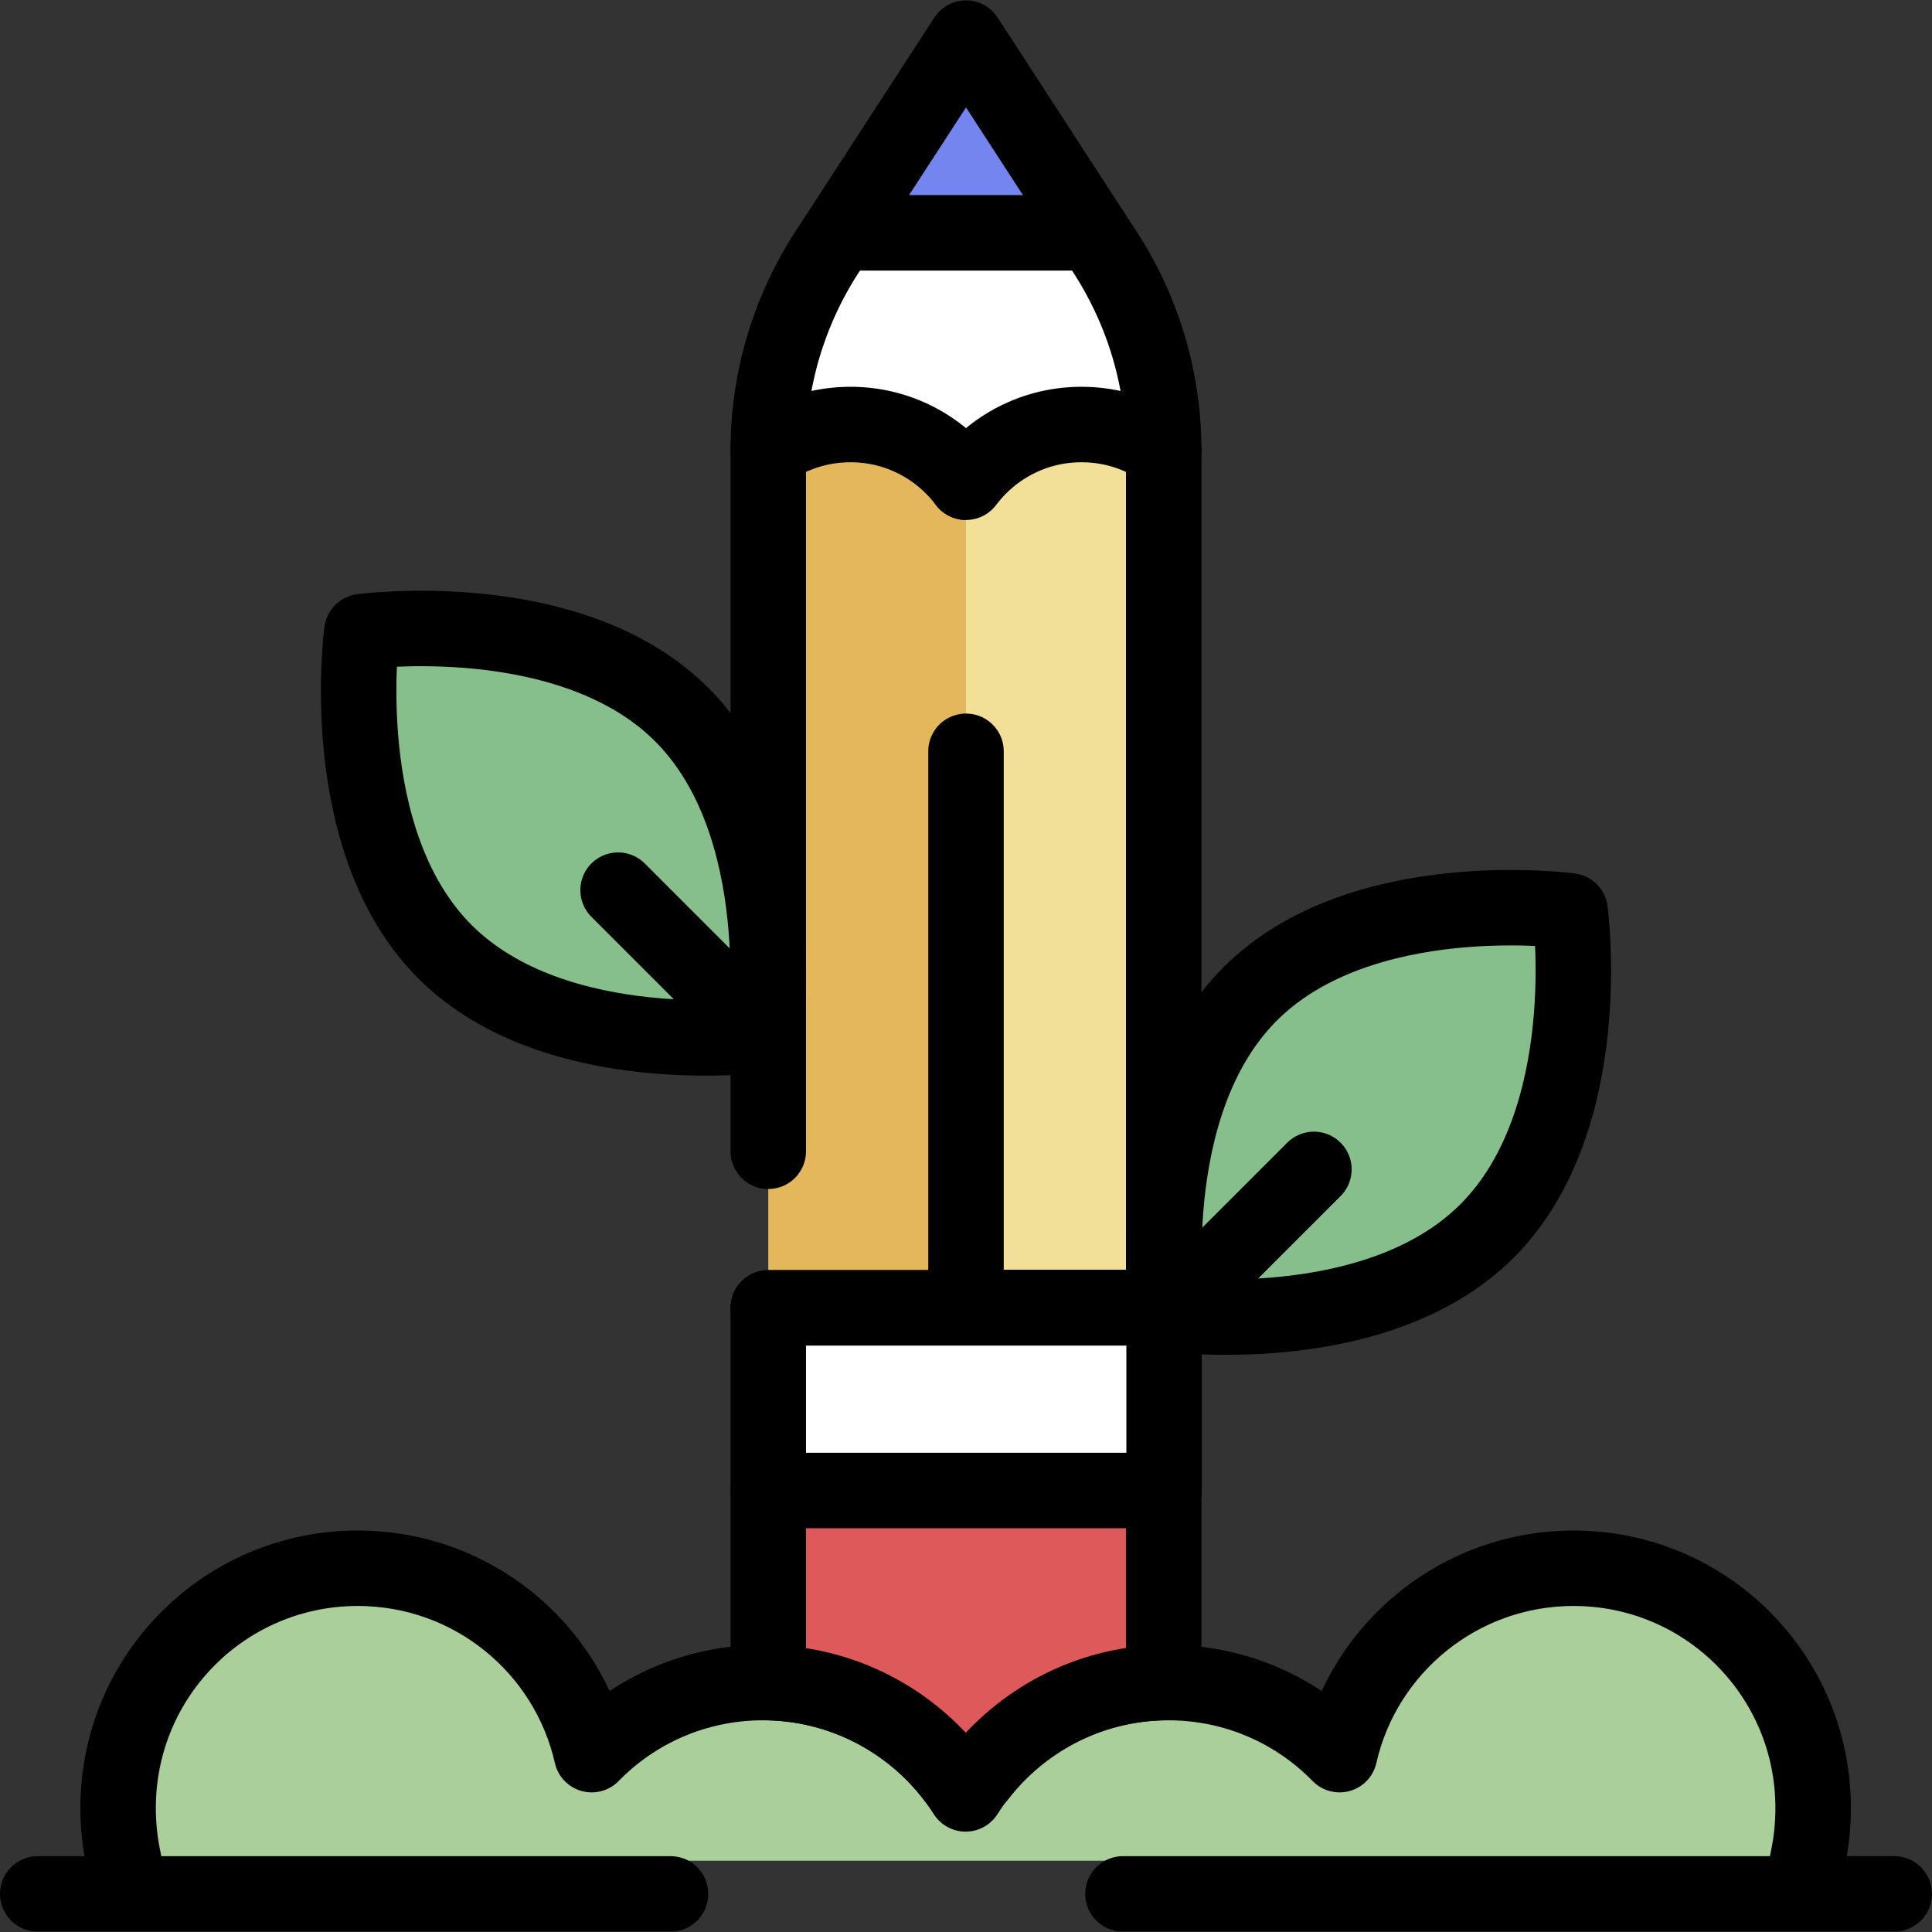 <svg xmlns="http://www.w3.org/2000/svg" xmlns:xlink="http://www.w3.org/1999/xlink" x="0px" y="0px" viewBox="0 0 512 512" style="enable-background:new 0 0 512 512;" xml:space="preserve">
<rect x="0" y="0" width="512" height="512" fill="#333333" stroke="none"/>
<style type="text/css">
	.st0{fill:#7585F0;stroke:#000000;stroke-width:20;stroke-linecap:round;stroke-linejoin:round;stroke-miterlimit:10;}
	.st1{fill:none;stroke:#000000;stroke-width:20;stroke-linecap:round;stroke-linejoin:round;stroke-miterlimit:10;}
	.st2{fill:#FFFFFF;}
	.st3{fill:#E4B75C;stroke:#000000;stroke-width:20;stroke-linecap:round;stroke-linejoin:round;stroke-miterlimit:10;}
	.st4{fill:#DE5A5A;stroke:#000000;stroke-width:20;stroke-linecap:round;stroke-linejoin:round;stroke-miterlimit:10;}
	.st5{fill:#D4F4FF;}
	.st6{fill:#D4F4FF;stroke:#000000;stroke-width:20;stroke-linecap:round;stroke-linejoin:round;stroke-miterlimit:10;}
	.st7{fill:#F2DF98;stroke:#000000;stroke-width:20;stroke-linecap:round;stroke-linejoin:round;stroke-miterlimit:10;}
	.st8{fill:#FFFFFF;stroke:#000000;stroke-width:20;stroke-linecap:round;stroke-linejoin:round;stroke-miterlimit:10;}
	.st9{fill:#87BF8C;stroke:#000000;stroke-width:20;stroke-linecap:round;stroke-linejoin:round;stroke-miterlimit:10;}
	.st10{fill:#7585F0;}
	.st11{fill:#EDD4B4;stroke:#000000;stroke-width:20;stroke-linecap:round;stroke-linejoin:round;stroke-miterlimit:10;}
	.st12{fill:#E4B75C;}
	.st13{fill:#AACF9A;stroke:#000000;stroke-width:20;stroke-linecap:round;stroke-linejoin:round;stroke-miterlimit:10;}
	.st14{fill:#E8C673;stroke:#000000;stroke-width:20;stroke-linecap:round;stroke-linejoin:round;stroke-miterlimit:10;}
	.st15{fill:#F2DF98;}
	.st16{fill:#D0524E;stroke:#000000;stroke-width:20;stroke-linecap:round;stroke-linejoin:round;stroke-miterlimit:10;}
	.st17{fill:#87BF8C;}
	.st18{fill:#AACF9A;}
	.st19{fill:#DE5A5A;}
	.st20{fill:#E8C673;}
	.st21{fill:#7ACBAA;}
	.st22{fill:#EFCDC2;}
	.st23{fill:#6B7DFA;stroke:#000000;stroke-width:20;stroke-linecap:round;stroke-linejoin:round;stroke-miterlimit:10;}
</style>
<g id="GUIDELINES">
</g>
<g id="ICON_1_">
	<g>
		<g>
			<g>
				<path class="st8" d="M308.4,119.3L308.4,119.3c0-18.6-5.4-36.8-15.5-52.4l-3.4-5.2h-67l-3.4,5.2c-10.1,15.6-15.5,33.8-15.5,52.4      v0"></path>
				<g>
					<path class="st12" d="M256,127.8c-7-9.3-18.1-15.3-30.6-15.3c-8.1,0-15.6,2.5-21.8,6.8v227.2H256"></path>
					<line class="st1" x1="203.6" y1="346.6" x2="256" y2="346.6"></line>
					<path class="st1" d="M256,127.8c-7-9.3-18.1-15.3-30.6-15.3c-8.1,0-15.6,2.5-21.8,6.8v185.8"></path>
					<path class="st7" d="M256,199.1v147.4h52.4V119.3c-6.2-4.3-13.7-6.8-21.8-6.8c-12.5,0-23.6,6-30.6,15.3"></path>
				</g>
				<polygon class="st0" points="222.5,61.7 289.5,61.7 256,10.1     "></polygon>
			</g>
			<rect x="203.6" y="346.6" class="st8" width="104.9" height="48.5"></rect>
		</g>
		<g>
			<g>
				<g>
					<path class="st13" d="M479,493.1c1-4.5,1.5-9.2,1.5-14c0-35.1-28.4-63.5-63.5-63.5c-30.2,0-55.6,21.1-62,49.4       c-11.5-11.8-27.6-19.1-45.4-19.1c-22.6,0-42.4,11.8-53.7,29.5c-11.3-17.7-31.1-29.5-53.7-29.5c-17.8,0-33.9,7.3-45.4,19.1       c-6.4-28.3-31.7-49.4-62-49.4c-35.1,0-63.5,28.4-63.5,63.5c0,4.8,0.5,9.5,1.5,14"></path>
				</g>
			</g>
			<path class="st4" d="M252.7,470.8h6.5c11.3-14.7,28.9-24.4,48.8-24.9c0.3-1.6,0.4-3.2,0.4-4.9v-46H203.6v46     c0,1.7,0.1,3.3,0.4,4.9C223.8,446.5,241.4,456.1,252.7,470.8z"></path>
			<line class="st1" x1="297.6" y1="501.9" x2="502" y2="501.9"></line>
			<line class="st1" x1="10" y1="501.9" x2="177.7" y2="501.9"></line>
		</g>
		<g>
			<path class="st9" d="M394.1,326.2c-29.5,29.5-84.8,22-84.8,22s-7.5-55.3,22-84.8s84.8-22,84.8-22S423.6,296.7,394.1,326.2z"></path>
			<line class="st1" x1="311.5" y1="346.6" x2="348.2" y2="309.9"></line>
		</g>
		<g>
			<path class="st9" d="M117.9,252.2c29.5,29.5,84.8,22,84.8,22s7.5-55.3-22-84.8s-84.8-22-84.8-22S88.4,222.7,117.9,252.2z"></path>
			<line class="st1" x1="200.5" y1="272.6" x2="163.8" y2="235.9"></line>
		</g>
	</g>
</g>
</svg>